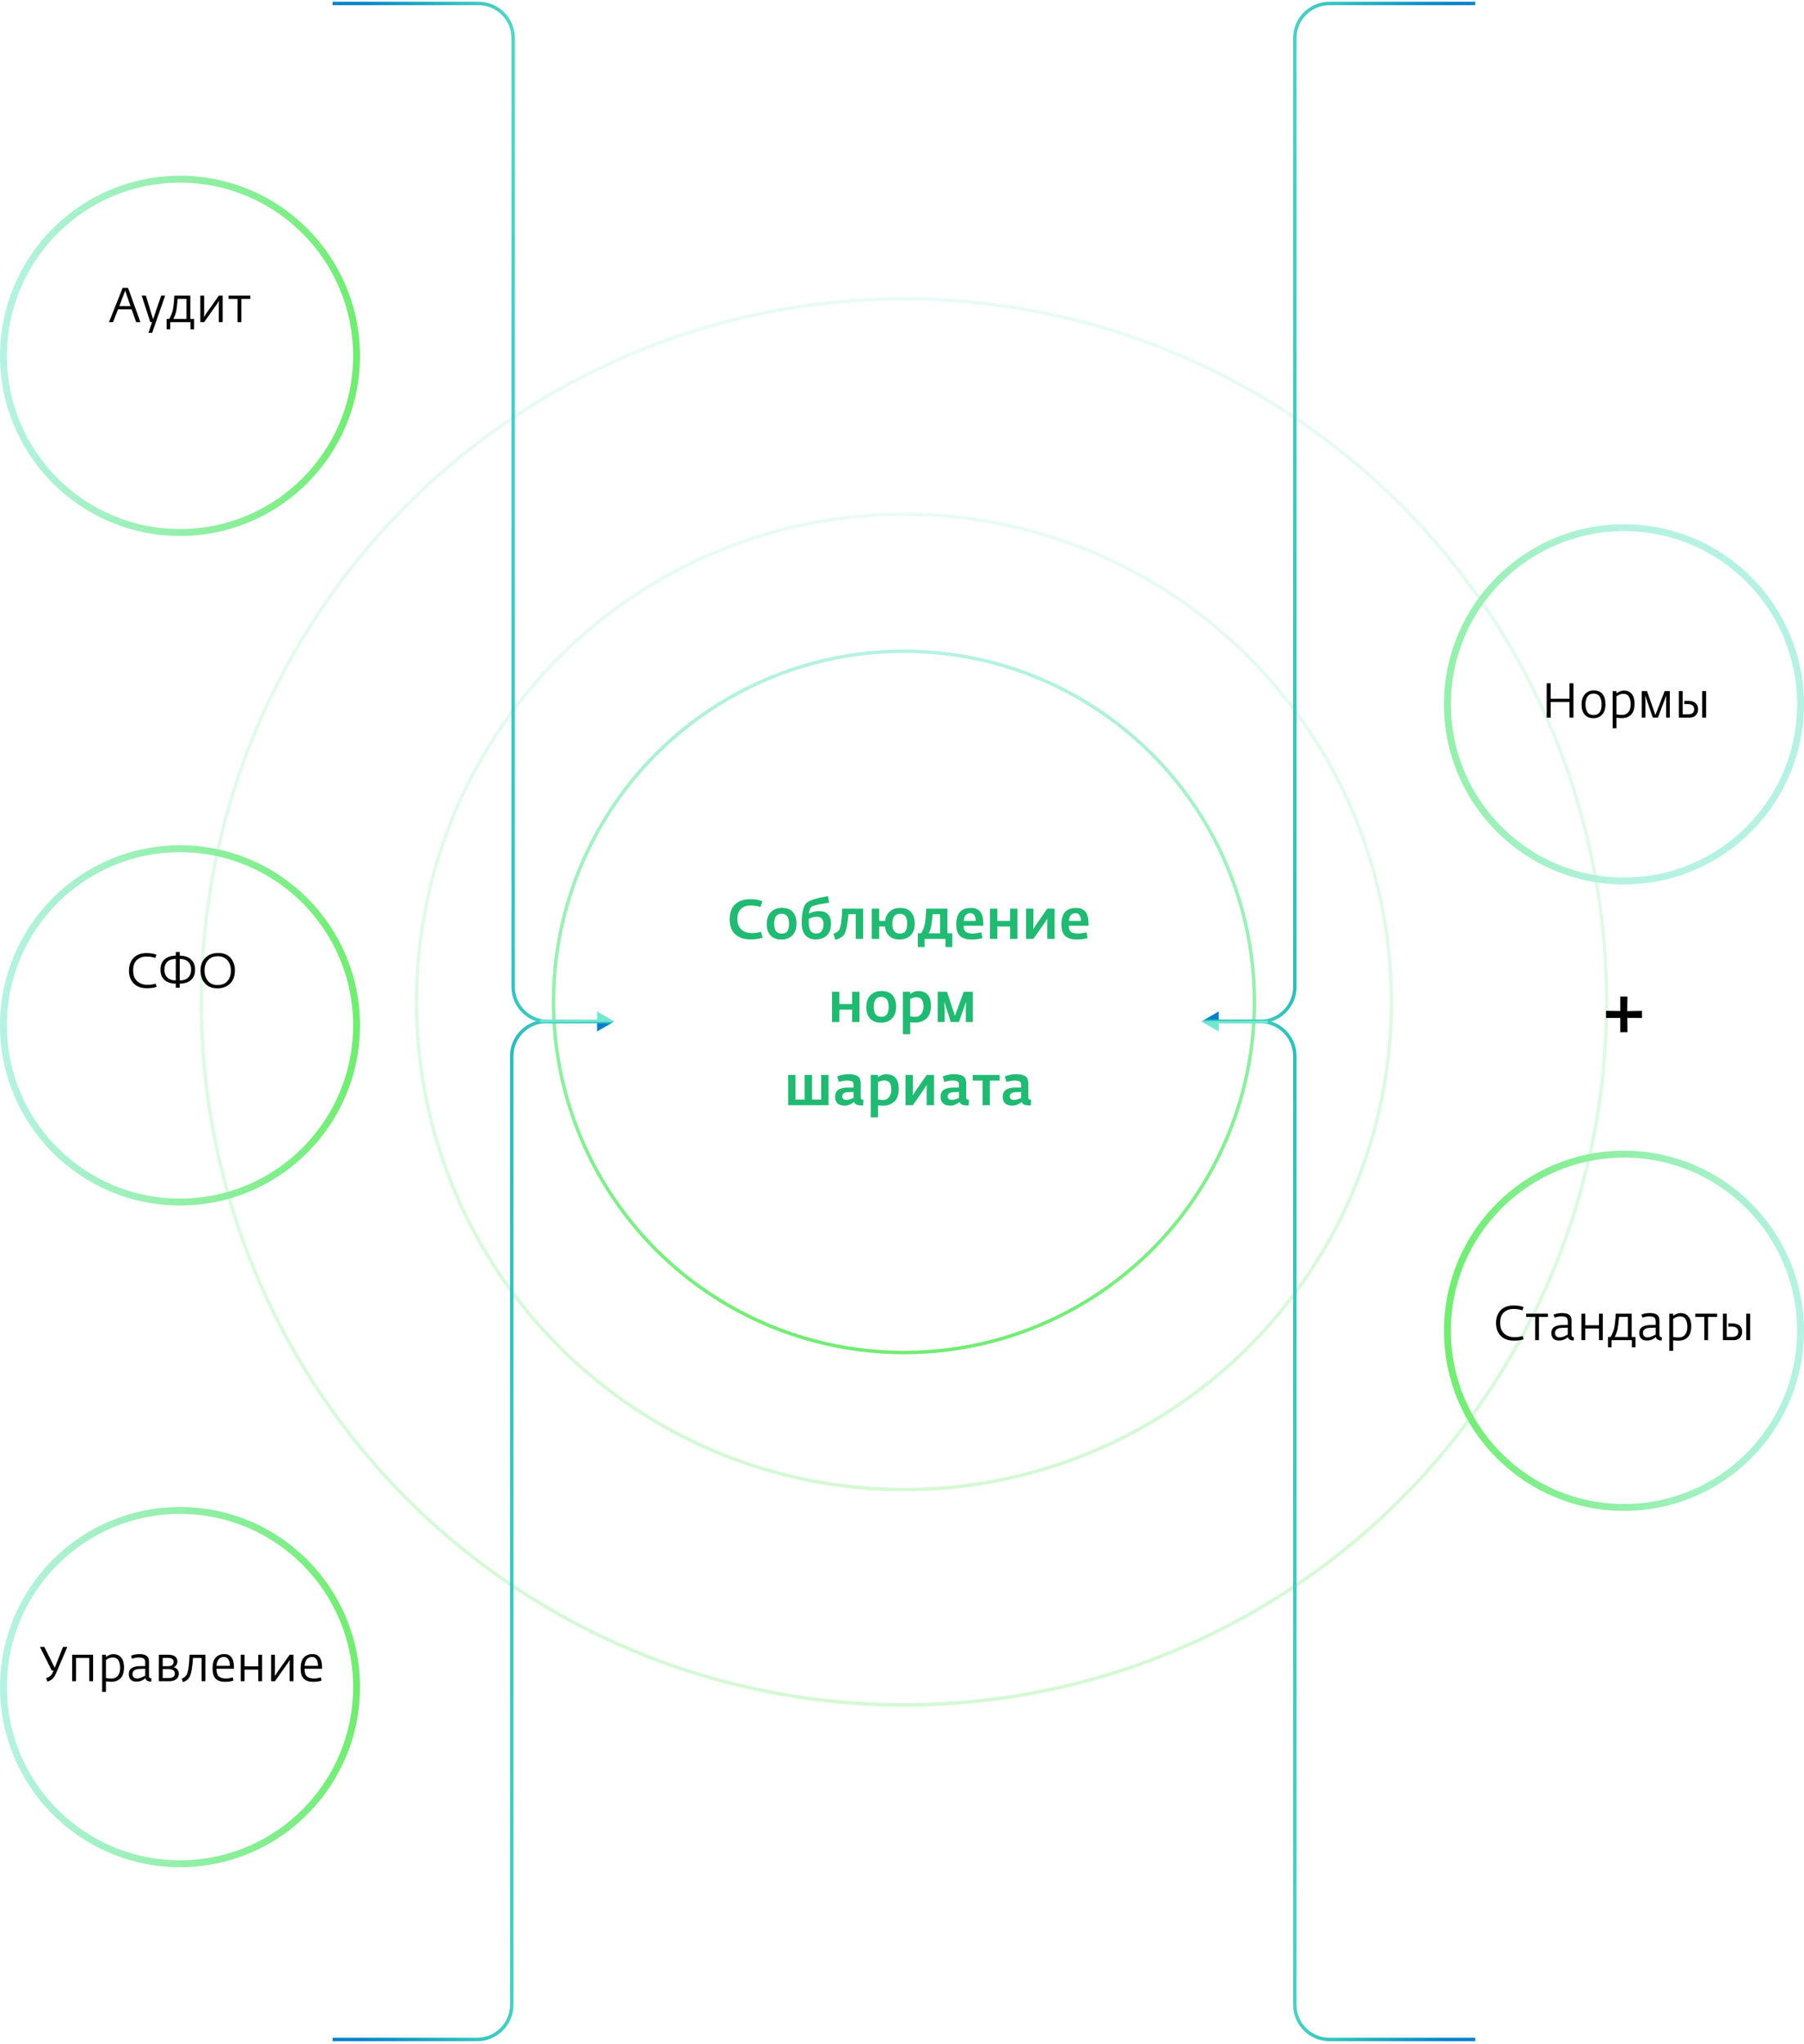 <?xml version="1.0" encoding="UTF-8"?> <svg xmlns="http://www.w3.org/2000/svg" width="521" height="590" viewBox="0 0 521 590" fill="none"> <path d="M216.841 271.16C214.868 271.16 213.353 270.659 212.297 269.656C211.252 268.643 210.729 267.229 210.729 265.416C210.729 263.517 211.241 262.067 212.265 261.064C213.3 260.051 214.804 259.544 216.777 259.544C218.11 259.544 219.252 259.752 220.201 260.168L219.625 261.8C219.22 261.683 218.937 261.608 218.777 261.576C218.628 261.533 218.366 261.491 217.993 261.448C217.63 261.395 217.236 261.368 216.809 261.368C215.668 261.347 214.74 261.667 214.025 262.328C213.321 262.979 212.969 263.955 212.969 265.256C212.969 266.589 213.348 267.603 214.105 268.296C214.873 268.979 215.881 269.32 217.129 269.32C218.089 269.32 218.969 269.203 219.769 268.968L220.249 270.648C219.3 270.989 218.164 271.16 216.841 271.16ZM225.655 271.192C224.311 271.192 223.271 270.797 222.535 270.008C221.799 269.208 221.431 268.109 221.431 266.712C221.431 265.261 221.826 264.12 222.615 263.288C223.415 262.456 224.471 262.04 225.783 262.04C227.212 262.04 228.279 262.44 228.983 263.24C229.687 264.029 230.039 265.16 230.039 266.632C230.039 268.093 229.634 269.219 228.823 270.008C228.023 270.797 226.967 271.192 225.655 271.192ZM225.767 269.48C226.556 269.48 227.106 269.229 227.415 268.728C227.724 268.216 227.879 267.517 227.879 266.632C227.879 264.701 227.164 263.736 225.735 263.736C224.295 263.736 223.575 264.707 223.575 266.648C223.575 268.536 224.306 269.48 225.767 269.48ZM235.542 271.16C234.272 271.16 233.286 270.755 232.582 269.944C231.878 269.123 231.526 267.88 231.526 266.216C231.526 265.075 231.638 263.96 231.862 262.872C232.096 261.773 232.47 261.005 232.982 260.568C233.782 259.864 235.83 259.224 239.126 258.648L239.462 260.552C238.427 260.712 237.643 260.84 237.11 260.936C236.576 261.032 236.027 261.155 235.462 261.304C234.907 261.443 234.544 261.587 234.374 261.736C233.958 262.088 233.707 262.744 233.622 263.704C234.486 263.224 235.456 262.984 236.534 262.984C238.838 262.984 239.99 264.2 239.99 266.632C239.99 268.136 239.584 269.267 238.774 270.024C237.963 270.781 236.886 271.16 235.542 271.16ZM235.702 269.464C236.459 269.464 237.003 269.203 237.334 268.68C237.675 268.147 237.846 267.496 237.846 266.728C237.846 266.077 237.686 265.565 237.366 265.192C237.056 264.808 236.56 264.616 235.878 264.616C235.163 264.616 234.39 264.824 233.558 265.24V266.184C233.558 268.371 234.272 269.464 235.702 269.464ZM241.255 271.256L240.679 269.528C241.543 269.229 242.119 268.819 242.407 268.296C242.845 267.485 243.117 265.475 243.223 262.264H249.271V271H247.143V263.88H245.031C244.775 266.824 244.391 268.728 243.879 269.592C243.378 270.403 242.503 270.957 241.255 271.256ZM259.771 271.176C258.555 271.176 257.585 270.851 256.859 270.2C256.134 269.549 255.713 268.627 255.595 267.432H253.915V271H251.771V262.264H253.915V265.8H255.611C255.782 264.616 256.246 263.699 257.003 263.048C257.771 262.387 258.737 262.056 259.899 262.056C261.329 262.056 262.395 262.451 263.099 263.24C263.814 264.029 264.171 265.16 264.171 266.632C264.171 268.093 263.766 269.219 262.955 270.008C262.155 270.787 261.094 271.176 259.771 271.176ZM259.883 269.464C260.673 269.464 261.222 269.213 261.531 268.712C261.841 268.211 261.995 267.517 261.995 266.632C261.995 264.712 261.281 263.752 259.851 263.752C258.422 263.752 257.707 264.717 257.707 266.648C257.707 268.525 258.433 269.464 259.883 269.464ZM265.075 273.352V269.384H266.035C266.547 268.52 266.899 267.613 267.091 266.664C267.272 265.747 267.411 264.28 267.507 262.264H273.619V269.384H275.027V273.352H273.059V271H267.043V273.352H265.075ZM268.227 269.384H271.491V263.88H269.347C269.208 265.512 269.075 266.643 268.947 267.272C268.819 267.976 268.579 268.68 268.227 269.384ZM280.661 271.192C279.189 271.192 278.069 270.861 277.301 270.2C276.544 269.539 276.165 268.397 276.165 266.776C276.165 263.629 277.589 262.056 280.437 262.056C282.805 262.056 283.989 263.523 283.989 266.456V267.224H278.293C278.293 268.109 278.528 268.707 278.997 269.016C279.467 269.315 280.149 269.464 281.045 269.464C281.451 269.464 282.24 269.347 283.413 269.112L283.749 270.76C282.821 271.048 281.792 271.192 280.661 271.192ZM278.341 265.8H281.797C281.808 265.128 281.675 264.589 281.397 264.184C281.131 263.779 280.741 263.576 280.229 263.576C279.685 263.576 279.243 263.768 278.901 264.152C278.571 264.536 278.384 265.085 278.341 265.8ZM285.912 271V262.264H288.04V265.8H291.704V262.264H293.832V271H291.704V267.432H288.04V271H285.912ZM296.334 271V262.264H298.462V266.888L298.414 268.168L299.246 266.888L302.446 262.264H304.574V271H302.446V266.408L302.478 265.128L301.662 266.408L298.462 271H296.334ZM311.036 271.192C309.564 271.192 308.444 270.861 307.676 270.2C306.919 269.539 306.54 268.397 306.54 266.776C306.54 263.629 307.964 262.056 310.812 262.056C313.18 262.056 314.364 263.523 314.364 266.456V267.224H308.668C308.668 268.109 308.903 268.707 309.372 269.016C309.842 269.315 310.524 269.464 311.42 269.464C311.826 269.464 312.615 269.347 313.788 269.112L314.124 270.76C313.196 271.048 312.167 271.192 311.036 271.192ZM308.716 265.8H312.172C312.183 265.128 312.05 264.589 311.772 264.184C311.506 263.779 311.116 263.576 310.604 263.576C310.06 263.576 309.618 263.768 309.276 264.152C308.946 264.536 308.759 265.085 308.716 265.8ZM240.295 295V286.264H242.423V289.8H246.087V286.264H248.215V295H246.087V291.432H242.423V295H240.295ZM254.413 295.192C253.069 295.192 252.029 294.797 251.293 294.008C250.557 293.208 250.189 292.109 250.189 290.712C250.189 289.261 250.583 288.12 251.373 287.288C252.173 286.456 253.229 286.04 254.541 286.04C255.97 286.04 257.037 286.44 257.741 287.24C258.445 288.029 258.797 289.16 258.797 290.632C258.797 292.093 258.391 293.219 257.581 294.008C256.781 294.797 255.725 295.192 254.413 295.192ZM254.525 293.48C255.314 293.48 255.863 293.229 256.173 292.728C256.482 292.216 256.637 291.517 256.637 290.632C256.637 288.701 255.922 287.736 254.493 287.736C253.053 287.736 252.333 288.707 252.333 290.648C252.333 292.536 253.063 293.48 254.525 293.48ZM260.764 298.52V286.264H262.876V286.92C263.644 286.344 264.39 286.056 265.116 286.056C267.612 286.056 268.86 287.464 268.86 290.28C268.86 291.976 268.422 293.213 267.548 293.992C266.673 294.771 265.564 295.16 264.22 295.16C263.942 295.16 263.494 295.133 262.876 295.08V298.52H260.764ZM264.284 293.512C265.041 293.512 265.633 293.229 266.06 292.664C266.486 292.099 266.7 291.363 266.7 290.456C266.7 289.592 266.529 288.941 266.188 288.504C265.857 288.067 265.297 287.848 264.508 287.848C264.188 287.848 263.644 288.003 262.876 288.312V293.384C263.729 293.469 264.198 293.512 264.284 293.512ZM270.811 295V286.264H273.499L275.787 293.224L278.331 286.264H280.939V295H278.939V291.16L279.003 289.128L276.939 295H274.571L272.699 289.096L272.811 291.16V295H270.811ZM227.623 319V310.264H229.751V317.384H232.391V310.264H234.519V317.384H237.159V310.264H239.287V319H227.623ZM243.971 319.144C243.075 319.144 242.382 318.925 241.891 318.488C241.411 318.04 241.171 317.4 241.171 316.568C241.171 314.819 242.371 313.933 244.771 313.912L246.499 313.896V313.128C246.499 312.648 246.355 312.323 246.067 312.152C245.79 311.971 245.321 311.88 244.659 311.88C244.062 311.88 243.251 312.008 242.227 312.264L241.795 310.68C242.905 310.264 243.987 310.056 245.043 310.056C246.27 310.056 247.166 310.259 247.731 310.664C248.297 311.059 248.579 311.72 248.579 312.648V316.904C248.579 317.224 248.846 317.405 249.379 317.448L249.283 319.08H248.819C247.561 319.08 246.851 318.749 246.691 318.088C245.742 318.792 244.835 319.144 243.971 319.144ZM244.451 317.464C244.675 317.464 244.905 317.437 245.139 317.384C245.385 317.32 245.667 317.229 245.987 317.112C246.318 316.984 246.489 316.92 246.499 316.92V315.192L244.883 315.256C244.371 315.267 243.966 315.373 243.667 315.576C243.379 315.779 243.235 316.056 243.235 316.408C243.235 317.112 243.641 317.464 244.451 317.464ZM251.467 322.52V310.264H253.579V310.92C254.347 310.344 255.093 310.056 255.819 310.056C258.315 310.056 259.563 311.464 259.563 314.28C259.563 315.976 259.125 317.213 258.251 317.992C257.376 318.771 256.267 319.16 254.923 319.16C254.645 319.16 254.197 319.133 253.579 319.08V322.52H251.467ZM254.987 317.512C255.744 317.512 256.336 317.229 256.763 316.664C257.189 316.099 257.403 315.363 257.403 314.456C257.403 313.592 257.232 312.941 256.891 312.504C256.56 312.067 256 311.848 255.211 311.848C254.891 311.848 254.347 312.003 253.579 312.312V317.384C254.432 317.469 254.901 317.512 254.987 317.512ZM261.514 319V310.264H263.642V314.888L263.594 316.168L264.426 314.888L267.626 310.264H269.754V319H267.626V314.408L267.658 313.128L266.842 314.408L263.642 319H261.514ZM274.44 319.144C273.544 319.144 272.851 318.925 272.36 318.488C271.88 318.04 271.64 317.4 271.64 316.568C271.64 314.819 272.84 313.933 275.24 313.912L276.968 313.896V313.128C276.968 312.648 276.824 312.323 276.536 312.152C276.259 311.971 275.789 311.88 275.128 311.88C274.531 311.88 273.72 312.008 272.696 312.264L272.264 310.68C273.373 310.264 274.456 310.056 275.512 310.056C276.739 310.056 277.635 310.259 278.2 310.664C278.765 311.059 279.048 311.72 279.048 312.648V316.904C279.048 317.224 279.315 317.405 279.848 317.448L279.752 319.08H279.288C278.029 319.08 277.32 318.749 277.16 318.088C276.211 318.792 275.304 319.144 274.44 319.144ZM274.92 317.464C275.144 317.464 275.373 317.437 275.608 317.384C275.853 317.32 276.136 317.229 276.456 317.112C276.787 316.984 276.957 316.92 276.968 316.92V315.192L275.352 315.256C274.84 315.267 274.435 315.373 274.136 315.576C273.848 315.779 273.704 316.056 273.704 316.408C273.704 317.112 274.109 317.464 274.92 317.464ZM283.76 319V311.896H280.928V310.264H288.704V311.896H285.872V319H283.76ZM292.378 319.144C291.482 319.144 290.788 318.925 290.298 318.488C289.818 318.04 289.578 317.4 289.578 316.568C289.578 314.819 290.778 313.933 293.178 313.912L294.906 313.896V313.128C294.906 312.648 294.762 312.323 294.474 312.152C294.196 311.971 293.727 311.88 293.066 311.88C292.468 311.88 291.658 312.008 290.634 312.264L290.202 310.68C291.311 310.264 292.394 310.056 293.45 310.056C294.676 310.056 295.572 310.259 296.138 310.664C296.703 311.059 296.986 311.72 296.986 312.648V316.904C296.986 317.224 297.252 317.405 297.786 317.448L297.69 319.08H297.226C295.967 319.08 295.258 318.749 295.098 318.088C294.148 318.792 293.242 319.144 292.378 319.144ZM292.858 317.464C293.082 317.464 293.311 317.437 293.546 317.384C293.791 317.32 294.074 317.229 294.394 317.112C294.724 316.984 294.895 316.92 294.906 316.92V315.192L293.29 315.256C292.778 315.267 292.372 315.373 292.074 315.576C291.786 315.779 291.642 316.056 291.642 316.408C291.642 317.112 292.047 317.464 292.858 317.464Z" fill="#21BA72"></path> <circle cx="261.065" cy="289.188" r="101.214" stroke="url(#paint0_linear_617_1055)"></circle> <circle opacity="0.3" cx="261.065" cy="289.189" r="140.769" stroke="url(#paint1_linear_617_1055)"></circle> <circle opacity="0.3" cx="261.065" cy="289.189" r="202.927" stroke="url(#paint2_linear_617_1055)"></circle> <path d="M51.987 435.978C80.146 435.978 102.974 458.806 102.974 486.965C102.974 515.124 80.146 537.952 51.987 537.952C23.828 537.952 1 515.125 1 486.965C1 458.806 23.828 435.978 51.987 435.978Z" stroke="url(#paint3_linear_617_1055)" stroke-width="2"></path> <circle cx="51.987" cy="295.97" r="50.987" transform="rotate(-90 51.987 295.97)" stroke="url(#paint4_linear_617_1055)" stroke-width="2"></circle> <path d="M51.987 51.726C80.146 51.726 102.974 74.554 102.974 102.713C102.974 130.873 80.146 153.7 51.987 153.7C23.828 153.7 1 130.873 1 102.713C1 74.554 23.828 51.726 51.987 51.726Z" stroke="url(#paint5_linear_617_1055)" stroke-width="2"></path> <path d="M13.708 485.399L13.302 484.391C13.788 484.233 14.18 484.037 14.478 483.803C14.777 483.561 15.038 483.173 15.262 482.641L15.472 482.193H14.954L11.538 475.375H12.812L15.808 481.395L18.188 475.375H19.448L16.284 482.753C15.902 483.631 15.538 484.233 15.192 484.559C14.856 484.877 14.362 485.157 13.708 485.399ZM20.85 485.273V477.629H26.884V485.273H25.778V478.553H21.956V485.273H20.85ZM29.49 488.353V477.629H30.596V478.259C31.334 477.727 32.038 477.461 32.71 477.461C33.7 477.461 34.465 477.793 35.006 478.455C35.548 479.109 35.818 480.033 35.818 481.227C35.818 481.993 35.72 482.66 35.524 483.229C35.328 483.789 35.053 484.223 34.698 484.531C34.344 484.839 33.956 485.068 33.536 485.217C33.116 485.357 32.654 485.427 32.15 485.427C31.684 485.427 31.166 485.385 30.596 485.301V488.353H29.49ZM32.192 484.503C32.995 484.503 33.611 484.228 34.04 483.677C34.479 483.117 34.698 482.394 34.698 481.507C34.698 480.574 34.535 479.827 34.208 479.267C33.891 478.698 33.317 478.413 32.486 478.413C31.917 478.413 31.287 478.656 30.596 479.141V484.349C30.634 484.349 30.741 484.368 30.918 484.405C31.105 484.433 31.296 484.457 31.492 484.475C31.688 484.494 31.922 484.503 32.192 484.503ZM39.369 485.385C38.678 485.385 38.141 485.199 37.759 484.825C37.385 484.452 37.199 483.915 37.199 483.215C37.199 482.777 37.287 482.399 37.465 482.081C37.651 481.764 37.899 481.531 38.207 481.381C38.515 481.223 38.823 481.111 39.131 481.045C39.439 480.971 39.77 480.929 40.125 480.919L41.945 480.891V479.869C41.945 479.291 41.795 478.903 41.497 478.707C41.207 478.511 40.703 478.413 39.985 478.413C39.49 478.413 38.86 478.53 38.095 478.763L37.857 477.895C38.575 477.597 39.392 477.447 40.307 477.447C41.193 477.447 41.865 477.611 42.323 477.937C42.789 478.255 43.023 478.777 43.023 479.505V483.747C43.023 484.186 43.261 484.433 43.737 484.489L43.667 485.357H43.471C43.116 485.357 42.794 485.278 42.505 485.119C42.225 484.951 42.066 484.709 42.029 484.391C42.01 484.401 41.921 484.466 41.763 484.587C41.613 484.699 41.478 484.788 41.357 484.853C41.235 484.919 41.072 485.003 40.867 485.105C40.661 485.199 40.433 485.269 40.181 485.315C39.929 485.362 39.658 485.385 39.369 485.385ZM39.649 484.489C40.199 484.489 40.965 484.209 41.945 483.649V481.661L40.111 481.731C39.532 481.75 39.079 481.89 38.753 482.151C38.426 482.403 38.263 482.725 38.263 483.117C38.263 484.032 38.725 484.489 39.649 484.489ZM45.883 485.273V477.629H48.655C49.495 477.629 50.134 477.797 50.573 478.133C51.012 478.469 51.231 478.941 51.231 479.547C51.231 479.949 51.128 480.303 50.923 480.611C50.718 480.91 50.452 481.12 50.125 481.241C50.536 481.297 50.89 481.493 51.189 481.829C51.488 482.156 51.637 482.571 51.637 483.075C51.637 483.747 51.39 484.284 50.895 484.685C50.41 485.077 49.71 485.273 48.795 485.273H45.883ZM46.989 484.363H48.543C49.85 484.363 50.503 483.939 50.503 483.089C50.503 482.595 50.321 482.249 49.957 482.053C49.593 481.848 49.047 481.745 48.319 481.745H46.989V484.363ZM46.989 480.933H48.543C49.607 480.933 50.139 480.518 50.139 479.687C50.139 479.258 49.985 478.959 49.677 478.791C49.378 478.623 48.93 478.539 48.333 478.539H46.989V480.933ZM52.849 485.511L52.485 484.559C53.176 484.261 53.652 483.869 53.913 483.383C54.371 482.515 54.646 480.597 54.739 477.629H59.317V485.273H58.225V478.553H55.747C55.551 481.307 55.234 483.108 54.795 483.957C54.413 484.704 53.764 485.222 52.849 485.511ZM65 485.441C63.824 485.441 62.928 485.147 62.312 484.559C61.696 483.971 61.388 482.982 61.388 481.591C61.388 480.135 61.696 479.081 62.312 478.427C62.928 477.765 63.759 477.433 64.804 477.433C66.643 477.433 67.562 478.707 67.562 481.255V481.661H62.508C62.517 482.249 62.592 482.739 62.732 483.131C62.872 483.514 63.077 483.803 63.348 483.999C63.628 484.186 63.917 484.317 64.216 484.391C64.524 484.457 64.897 484.489 65.336 484.489C65.859 484.489 66.489 484.382 67.226 484.167L67.422 485.077C66.797 485.32 65.989 485.441 65 485.441ZM62.522 480.835H66.4C66.4 480.042 66.251 479.417 65.952 478.959C65.663 478.493 65.224 478.259 64.636 478.259C64.048 478.259 63.563 478.479 63.18 478.917C62.807 479.356 62.587 479.995 62.522 480.835ZM69.522 485.273V477.629H70.628V480.975H74.59V477.629H75.696V485.273H74.59V481.913H70.628V485.273H69.522ZM78.299 485.273V477.629H79.405V482.851L79.377 483.817L79.965 482.837L83.647 477.629H84.753V485.273H83.647V480.065L83.675 479.099L83.087 480.079L79.405 485.273H78.299ZM90.443 485.441C89.267 485.441 88.371 485.147 87.755 484.559C87.139 483.971 86.831 482.982 86.831 481.591C86.831 480.135 87.139 479.081 87.755 478.427C88.371 477.765 89.202 477.433 90.247 477.433C92.086 477.433 93.005 478.707 93.005 481.255V481.661H87.951C87.961 482.249 88.035 482.739 88.175 483.131C88.315 483.514 88.521 483.803 88.791 483.999C89.071 484.186 89.361 484.317 89.659 484.391C89.967 484.457 90.341 484.489 90.779 484.489C91.302 484.489 91.932 484.382 92.669 484.167L92.865 485.077C92.24 485.32 91.433 485.441 90.443 485.441ZM87.965 480.835H91.843C91.843 480.042 91.694 479.417 91.395 478.959C91.106 478.493 90.667 478.259 90.079 478.259C89.491 478.259 89.006 478.479 88.623 478.917C88.25 479.356 88.031 479.995 87.965 480.835Z" fill="black"></path> <path d="M42.375 285.246C40.77 285.246 39.514 284.784 38.609 283.86C37.703 282.936 37.251 281.723 37.251 280.22C37.251 278.643 37.694 277.397 38.581 276.482C39.477 275.558 40.723 275.096 42.319 275.096C43.504 275.096 44.461 275.255 45.189 275.572L44.867 276.496C44.027 276.235 43.187 276.104 42.347 276.104C41.218 276.095 40.284 276.417 39.547 277.07C38.819 277.724 38.455 278.727 38.455 280.08C38.455 281.48 38.842 282.526 39.617 283.216C40.401 283.907 41.404 284.252 42.627 284.252C43.467 284.252 44.242 284.14 44.951 283.916L45.231 284.84C44.568 285.111 43.616 285.246 42.375 285.246ZM50.767 285.106V283.916C49.432 283.916 48.359 283.576 47.547 282.894C46.744 282.204 46.343 281.2 46.343 279.884C46.343 278.568 46.744 277.57 47.547 276.888C48.359 276.198 49.432 275.852 50.767 275.852V274.788H51.915V275.852C53.259 275.852 54.332 276.198 55.135 276.888C55.937 277.57 56.339 278.568 56.339 279.884C56.339 281.2 55.937 282.204 55.135 282.894C54.332 283.576 53.259 283.916 51.915 283.916V285.106H50.767ZM51.915 282.992C52.941 282.992 53.744 282.722 54.323 282.18C54.901 281.639 55.191 280.874 55.191 279.884C55.191 278.886 54.901 278.12 54.323 277.588C53.744 277.047 52.941 276.776 51.915 276.776V282.992ZM50.767 282.992V276.776C49.749 276.776 48.947 277.047 48.359 277.588C47.78 278.12 47.491 278.886 47.491 279.884C47.491 280.874 47.78 281.639 48.359 282.18C48.947 282.722 49.749 282.992 50.767 282.992ZM62.767 285.274C61.255 285.274 60.069 284.803 59.211 283.86C58.352 282.918 57.923 281.676 57.923 280.136C57.923 278.578 58.389 277.346 59.323 276.44C60.256 275.526 61.493 275.068 63.033 275.068C64.573 275.068 65.758 275.54 66.589 276.482C67.419 277.425 67.835 278.652 67.835 280.164C67.835 281.704 67.382 282.941 66.477 283.874C65.571 284.808 64.335 285.274 62.767 285.274ZM62.809 284.322C64.069 284.322 65.03 283.935 65.693 283.16C66.355 282.386 66.687 281.382 66.687 280.15C66.687 278.937 66.351 277.948 65.679 277.182C65.016 276.408 64.092 276.02 62.907 276.02C61.675 276.02 60.727 276.403 60.065 277.168C59.402 277.924 59.071 278.909 59.071 280.122C59.071 281.317 59.393 282.316 60.037 283.118C60.69 283.921 61.614 284.322 62.809 284.322Z" fill="black"></path> <path d="M31.477 92.981L35.425 83.082H36.979L40.549 92.981H39.317L38.015 89.284H34.095L32.639 92.981H31.477ZM34.459 88.361H37.693L36.153 83.894L34.459 88.361ZM42.871 96.061L43.921 92.981H43.403L40.925 85.337H42.129L43.795 90.796L44.215 92.168L44.663 90.825L46.553 85.337H47.687L43.949 96.061H42.871ZM48.116 95.038V92.056H48.872C49.264 91.441 49.595 90.642 49.866 89.662C49.959 89.345 50.052 88.762 50.146 87.912C50.248 87.054 50.314 86.195 50.342 85.337H54.962V92.056H56.054V95.038H55.018V92.981H49.152V95.038H48.116ZM50.076 92.056H53.856V86.26H51.322C51.144 88.23 50.976 89.513 50.818 90.111C50.687 90.661 50.44 91.31 50.076 92.056ZM57.849 92.981V85.337H58.955V90.558L58.927 91.525L59.515 90.544L63.197 85.337H64.303V92.981H63.197V87.772L63.225 86.806L62.637 87.787L58.955 92.981H57.849ZM68.607 92.981V86.275H66.003V85.337H72.303V86.275H69.699V92.981H68.607Z" fill="black"></path> <path d="M175.174 294.839L157.797 294.839C152.274 294.839 147.797 299.316 147.797 304.839L147.797 578.679C147.797 584.202 143.319 588.679 137.797 588.679L96.063 588.679" stroke="url(#paint6_linear_617_1055)"></path> <path d="M168.393 294.839L158.204 294.839C152.681 294.839 148.204 290.362 148.204 284.839L148.204 11C148.204 5.477 143.727 1 138.204 1L96.063 1" stroke="url(#paint7_linear_617_1055)"></path> <path d="M177.434 294.84L172.434 291.953V297.727L177.434 294.84ZM155.961 295.34H172.934V294.34H155.961V295.34Z" fill="url(#paint8_linear_617_1055)"></path> <path d="M349.217 294.839L363.95 294.839C369.473 294.839 373.95 290.362 373.95 284.839L373.95 11C373.95 5.477 378.428 1 383.95 1L426.067 1" stroke="url(#paint9_linear_617_1055)"></path> <path d="M349.217 294.839L363.951 294.839C369.473 294.839 373.951 299.316 373.951 304.839L373.951 578.679C373.951 584.202 378.428 588.679 383.951 588.679L426.067 588.679" stroke="url(#paint10_linear_617_1055)"></path> <path d="M346.956 294.84L351.956 297.727L351.956 291.953L346.956 294.84ZM366.169 294.34L351.456 294.34L351.456 295.34L366.169 295.34L366.169 294.34Z" fill="url(#paint11_linear_617_1055)"></path> <path d="M469.013 333.134C440.854 333.134 418.026 355.962 418.026 384.121C418.026 412.281 440.854 435.108 469.013 435.108C497.172 435.108 520 412.281 520 384.121C520 355.962 497.172 333.134 469.013 333.134Z" stroke="url(#paint12_linear_617_1055)" stroke-width="2"></path> <circle r="50.987" transform="matrix(4.37114e-08 -1 -1 -4.37114e-08 469.013 203.297)" stroke="url(#paint13_linear_617_1055)" stroke-width="2"></circle> <path d="M437.18 386.96C435.575 386.96 434.319 386.498 433.414 385.574C432.509 384.65 432.056 383.437 432.056 381.934C432.056 380.357 432.499 379.111 433.386 378.196C434.282 377.272 435.528 376.81 437.124 376.81C438.309 376.81 439.266 376.969 439.994 377.286L439.672 378.21C438.832 377.949 437.992 377.818 437.152 377.818C436.023 377.809 435.089 378.131 434.352 378.784C433.624 379.438 433.26 380.441 433.26 381.794C433.26 383.194 433.647 384.24 434.422 384.93C435.206 385.621 436.209 385.966 437.432 385.966C438.272 385.966 439.047 385.854 439.756 385.63L440.036 386.554C439.373 386.825 438.421 386.96 437.18 386.96ZM443.36 386.82V380.114H440.756V379.176H447.056V380.114H444.452V386.82H443.36ZM450.204 386.932C449.513 386.932 448.977 386.746 448.594 386.372C448.221 385.999 448.034 385.462 448.034 384.762C448.034 384.324 448.123 383.946 448.3 383.628C448.487 383.311 448.734 383.078 449.042 382.928C449.35 382.77 449.658 382.658 449.966 382.592C450.274 382.518 450.605 382.476 450.96 382.466L452.78 382.438V381.416C452.78 380.838 452.631 380.45 452.332 380.254C452.043 380.058 451.539 379.96 450.82 379.96C450.325 379.96 449.695 380.077 448.93 380.31L448.692 379.442C449.411 379.144 450.227 378.994 451.142 378.994C452.029 378.994 452.701 379.158 453.158 379.484C453.625 379.802 453.858 380.324 453.858 381.052V385.294C453.858 385.733 454.096 385.98 454.572 386.036L454.502 386.904H454.306C453.951 386.904 453.629 386.825 453.34 386.666C453.06 386.498 452.901 386.256 452.864 385.938C452.845 385.948 452.757 386.013 452.598 386.134C452.449 386.246 452.313 386.335 452.192 386.4C452.071 386.466 451.907 386.55 451.702 386.652C451.497 386.746 451.268 386.816 451.016 386.862C450.764 386.909 450.493 386.932 450.204 386.932ZM450.484 386.036C451.035 386.036 451.8 385.756 452.78 385.196V383.208L450.946 383.278C450.367 383.297 449.915 383.437 449.588 383.698C449.261 383.95 449.098 384.272 449.098 384.664C449.098 385.579 449.56 386.036 450.484 386.036ZM456.718 386.82V379.176H457.824V382.522H461.786V379.176H462.892V386.82H461.786V383.46H457.824V386.82H456.718ZM464.39 388.878V385.896H465.146C465.538 385.28 465.869 384.482 466.14 383.502C466.233 383.185 466.326 382.602 466.42 381.752C466.522 380.894 466.588 380.035 466.616 379.176H471.236V385.896H472.328V388.878H471.292V386.82H465.426V388.878H464.39ZM466.35 385.896H470.13V380.1H467.596C467.418 382.07 467.25 383.353 467.092 383.95C466.961 384.501 466.714 385.15 466.35 385.896ZM475.593 386.932C474.902 386.932 474.365 386.746 473.983 386.372C473.609 385.999 473.423 385.462 473.423 384.762C473.423 384.324 473.511 383.946 473.689 383.628C473.875 383.311 474.123 383.078 474.431 382.928C474.739 382.77 475.047 382.658 475.355 382.592C475.663 382.518 475.994 382.476 476.349 382.466L478.169 382.438V381.416C478.169 380.838 478.019 380.45 477.721 380.254C477.431 380.058 476.927 379.96 476.209 379.96C475.714 379.96 475.084 380.077 474.319 380.31L474.081 379.442C474.799 379.144 475.616 378.994 476.531 378.994C477.417 378.994 478.089 379.158 478.547 379.484C479.013 379.802 479.247 380.324 479.247 381.052V385.294C479.247 385.733 479.485 385.98 479.961 386.036L479.891 386.904H479.695C479.34 386.904 479.018 386.825 478.729 386.666C478.449 386.498 478.29 386.256 478.253 385.938C478.234 385.948 478.145 386.013 477.987 386.134C477.837 386.246 477.702 386.335 477.581 386.4C477.459 386.466 477.296 386.55 477.091 386.652C476.885 386.746 476.657 386.816 476.405 386.862C476.153 386.909 475.882 386.932 475.593 386.932ZM475.873 386.036C476.423 386.036 477.189 385.756 478.169 385.196V383.208L476.335 383.278C475.756 383.297 475.303 383.437 474.977 383.698C474.65 383.95 474.487 384.272 474.487 384.664C474.487 385.579 474.949 386.036 475.873 386.036ZM482.107 389.9V379.176H483.213V379.806C483.95 379.274 484.655 379.008 485.327 379.008C486.316 379.008 487.082 379.34 487.623 380.002C488.164 380.656 488.435 381.58 488.435 382.774C488.435 383.54 488.337 384.207 488.141 384.776C487.945 385.336 487.67 385.77 487.315 386.078C486.96 386.386 486.573 386.615 486.153 386.764C485.733 386.904 485.271 386.974 484.767 386.974C484.3 386.974 483.782 386.932 483.213 386.848V389.9H482.107ZM484.809 386.05C485.612 386.05 486.228 385.775 486.657 385.224C487.096 384.664 487.315 383.941 487.315 383.054C487.315 382.121 487.152 381.374 486.825 380.814C486.508 380.245 485.934 379.96 485.103 379.96C484.534 379.96 483.904 380.203 483.213 380.688V385.896C483.25 385.896 483.358 385.915 483.535 385.952C483.722 385.98 483.913 386.004 484.109 386.022C484.305 386.041 484.538 386.05 484.809 386.05ZM492.209 386.82V380.114H489.605V379.176H495.905V380.114H493.301V386.82H492.209ZM497.584 386.82V379.176H498.69V385.882H500.37C500.883 385.882 501.284 385.756 501.574 385.504C501.863 385.252 502.008 384.888 502.008 384.412C502.008 383.414 501.359 382.914 500.062 382.914H499.166V381.976H500.16C501.121 381.976 501.858 382.186 502.372 382.606C502.885 383.017 503.142 383.624 503.142 384.426C503.142 385.126 502.922 385.7 502.484 386.148C502.054 386.596 501.476 386.82 500.748 386.82H497.584ZM504.318 386.82V379.176H505.452V386.82H504.318Z" fill="black"></path> <path d="M446.687 207.126V197.228H447.835V201.68H453.267V197.228H454.415V207.126H453.267V202.632H447.835V207.126H446.687ZM460.175 207.294C459.111 207.294 458.275 206.953 457.669 206.272C457.062 205.591 456.759 204.629 456.759 203.388C456.759 202.1 457.081 201.097 457.725 200.378C458.378 199.65 459.227 199.286 460.273 199.286C461.393 199.286 462.237 199.631 462.807 200.322C463.376 201.013 463.661 202.007 463.661 203.304C463.661 204.601 463.339 205.591 462.695 206.272C462.06 206.953 461.22 207.294 460.175 207.294ZM460.259 206.384C461.78 206.384 462.541 205.357 462.541 203.304C462.541 202.912 462.503 202.548 462.429 202.212C462.363 201.876 462.251 201.549 462.093 201.232C461.934 200.915 461.696 200.663 461.379 200.476C461.061 200.289 460.679 200.196 460.231 200.196C459.792 200.196 459.409 200.289 459.083 200.476C458.765 200.663 458.523 200.915 458.355 201.232C458.196 201.54 458.079 201.867 458.005 202.212C457.93 202.557 457.893 202.926 457.893 203.318C457.893 204.214 458.075 204.951 458.439 205.53C458.812 206.099 459.419 206.384 460.259 206.384ZM465.74 210.206V199.482H466.846V200.112C467.583 199.58 468.288 199.314 468.96 199.314C469.949 199.314 470.714 199.645 471.256 200.308C471.797 200.961 472.068 201.885 472.068 203.08C472.068 203.845 471.97 204.513 471.774 205.082C471.578 205.642 471.302 206.076 470.948 206.384C470.593 206.692 470.206 206.921 469.786 207.07C469.366 207.21 468.904 207.28 468.4 207.28C467.933 207.28 467.415 207.238 466.846 207.154V210.206H465.74ZM468.442 206.356C469.244 206.356 469.86 206.081 470.29 205.53C470.728 204.97 470.948 204.247 470.948 203.36C470.948 202.427 470.784 201.68 470.458 201.12C470.14 200.551 469.566 200.266 468.736 200.266C468.166 200.266 467.536 200.509 466.846 200.994V206.202C466.883 206.202 466.99 206.221 467.168 206.258C467.354 206.286 467.546 206.309 467.742 206.328C467.938 206.347 468.171 206.356 468.442 206.356ZM474.148 207.126V199.482H475.674L478.082 206.384L480.756 199.482H482.24V207.126H481.176V202.016L481.218 200.77L478.81 207.126H477.326L475.142 200.756L475.212 202.016V207.126H474.148ZM484.853 207.126V199.482H485.959V206.188H487.639C488.152 206.188 488.554 206.062 488.843 205.81C489.132 205.558 489.277 205.194 489.277 204.718C489.277 203.719 488.628 203.22 487.331 203.22H486.435V202.282H487.429C488.39 202.282 489.128 202.492 489.641 202.912C490.154 203.323 490.411 203.929 490.411 204.732C490.411 205.432 490.192 206.006 489.753 206.454C489.324 206.902 488.745 207.126 488.017 207.126H484.853ZM491.587 207.126V199.482H492.721V207.126H491.587Z" fill="black"></path> <path d="M467.937 297.927V293.807L463.837 293.827V291.767L467.937 291.827V287.647H470.017L469.937 291.867L474.217 291.767V293.827L469.977 293.807L470.017 297.927H467.937Z" fill="black"></path> <defs> <linearGradient id="paint0_linear_617_1055" x1="261.065" y1="187.475" x2="261.065" y2="390.902" gradientUnits="userSpaceOnUse"> <stop stop-color="#B6F2E3"></stop> <stop offset="1" stop-color="#71ED71"></stop> </linearGradient> <linearGradient id="paint1_linear_617_1055" x1="261.065" y1="147.92" x2="261.065" y2="430.458" gradientUnits="userSpaceOnUse"> <stop stop-color="#B6F2E3"></stop> <stop offset="1" stop-color="#71ED71"></stop> </linearGradient> <linearGradient id="paint2_linear_617_1055" x1="261.065" y1="85.762" x2="261.065" y2="492.616" gradientUnits="userSpaceOnUse"> <stop stop-color="#B6F2E3"></stop> <stop offset="1" stop-color="#71ED71"></stop> </linearGradient> <linearGradient id="paint3_linear_617_1055" x1="-2.27242e-06" y1="486.965" x2="103.974" y2="486.965" gradientUnits="userSpaceOnUse"> <stop stop-color="#B6F2E3"></stop> <stop offset="1" stop-color="#71ED71"></stop> </linearGradient> <linearGradient id="paint4_linear_617_1055" x1="51.987" y1="243.983" x2="51.987" y2="347.957" gradientUnits="userSpaceOnUse"> <stop stop-color="#B6F2E3"></stop> <stop offset="1" stop-color="#71ED71"></stop> </linearGradient> <linearGradient id="paint5_linear_617_1055" x1="-2.27242e-06" y1="102.713" x2="103.974" y2="102.713" gradientUnits="userSpaceOnUse"> <stop stop-color="#B6F2E3"></stop> <stop offset="1" stop-color="#71ED71"></stop> </linearGradient> <linearGradient id="paint6_linear_617_1055" x1="111.885" y1="441.759" x2="178.551" y2="445.34" gradientUnits="userSpaceOnUse"> <stop stop-color="#0081CF"></stop> <stop offset="0.495" stop-color="#32C3BE"></stop> <stop offset="0.969" stop-color="#73E8CE"></stop> </linearGradient> <linearGradient id="paint7_linear_617_1055" x1="110.529" y1="147.92" x2="171.509" y2="144.925" gradientUnits="userSpaceOnUse"> <stop stop-color="#0081CF"></stop> <stop offset="0.495" stop-color="#32C3BE"></stop> <stop offset="0.969" stop-color="#73E8CE"></stop> </linearGradient> <linearGradient id="paint8_linear_617_1055" x1="166.697" y1="295.64" x2="166.69" y2="294.795" gradientUnits="userSpaceOnUse"> <stop stop-color="#0081CF"></stop> <stop offset="0.495" stop-color="#32C3BE"></stop> <stop offset="0.969" stop-color="#73E8CE"></stop> </linearGradient> <linearGradient id="paint9_linear_617_1055" x1="410.697" y1="147.92" x2="345.925" y2="144.54" gradientUnits="userSpaceOnUse"> <stop stop-color="#0081CF"></stop> <stop offset="0.495" stop-color="#32C3BE"></stop> <stop offset="0.969" stop-color="#73E8CE"></stop> </linearGradient> <linearGradient id="paint10_linear_617_1055" x1="410.697" y1="441.759" x2="345.925" y2="445.139" gradientUnits="userSpaceOnUse"> <stop stop-color="#0081CF"></stop> <stop offset="0.495" stop-color="#32C3BE"></stop> <stop offset="0.969" stop-color="#73E8CE"></stop> </linearGradient> <linearGradient id="paint11_linear_617_1055" x1="356.563" y1="294.04" x2="356.571" y2="294.885" gradientUnits="userSpaceOnUse"> <stop stop-color="#0081CF"></stop> <stop offset="0.495" stop-color="#32C3BE"></stop> <stop offset="0.969" stop-color="#73E8CE"></stop> </linearGradient> <linearGradient id="paint12_linear_617_1055" x1="521" y1="384.121" x2="417.026" y2="384.121" gradientUnits="userSpaceOnUse"> <stop stop-color="#B6F2E3"></stop> <stop offset="1" stop-color="#71ED71"></stop> </linearGradient> <linearGradient id="paint13_linear_617_1055" x1="51.987" y1="0" x2="51.987" y2="103.974" gradientUnits="userSpaceOnUse"> <stop stop-color="#B6F2E3"></stop> <stop offset="1" stop-color="#71ED71"></stop> </linearGradient> </defs> </svg> 